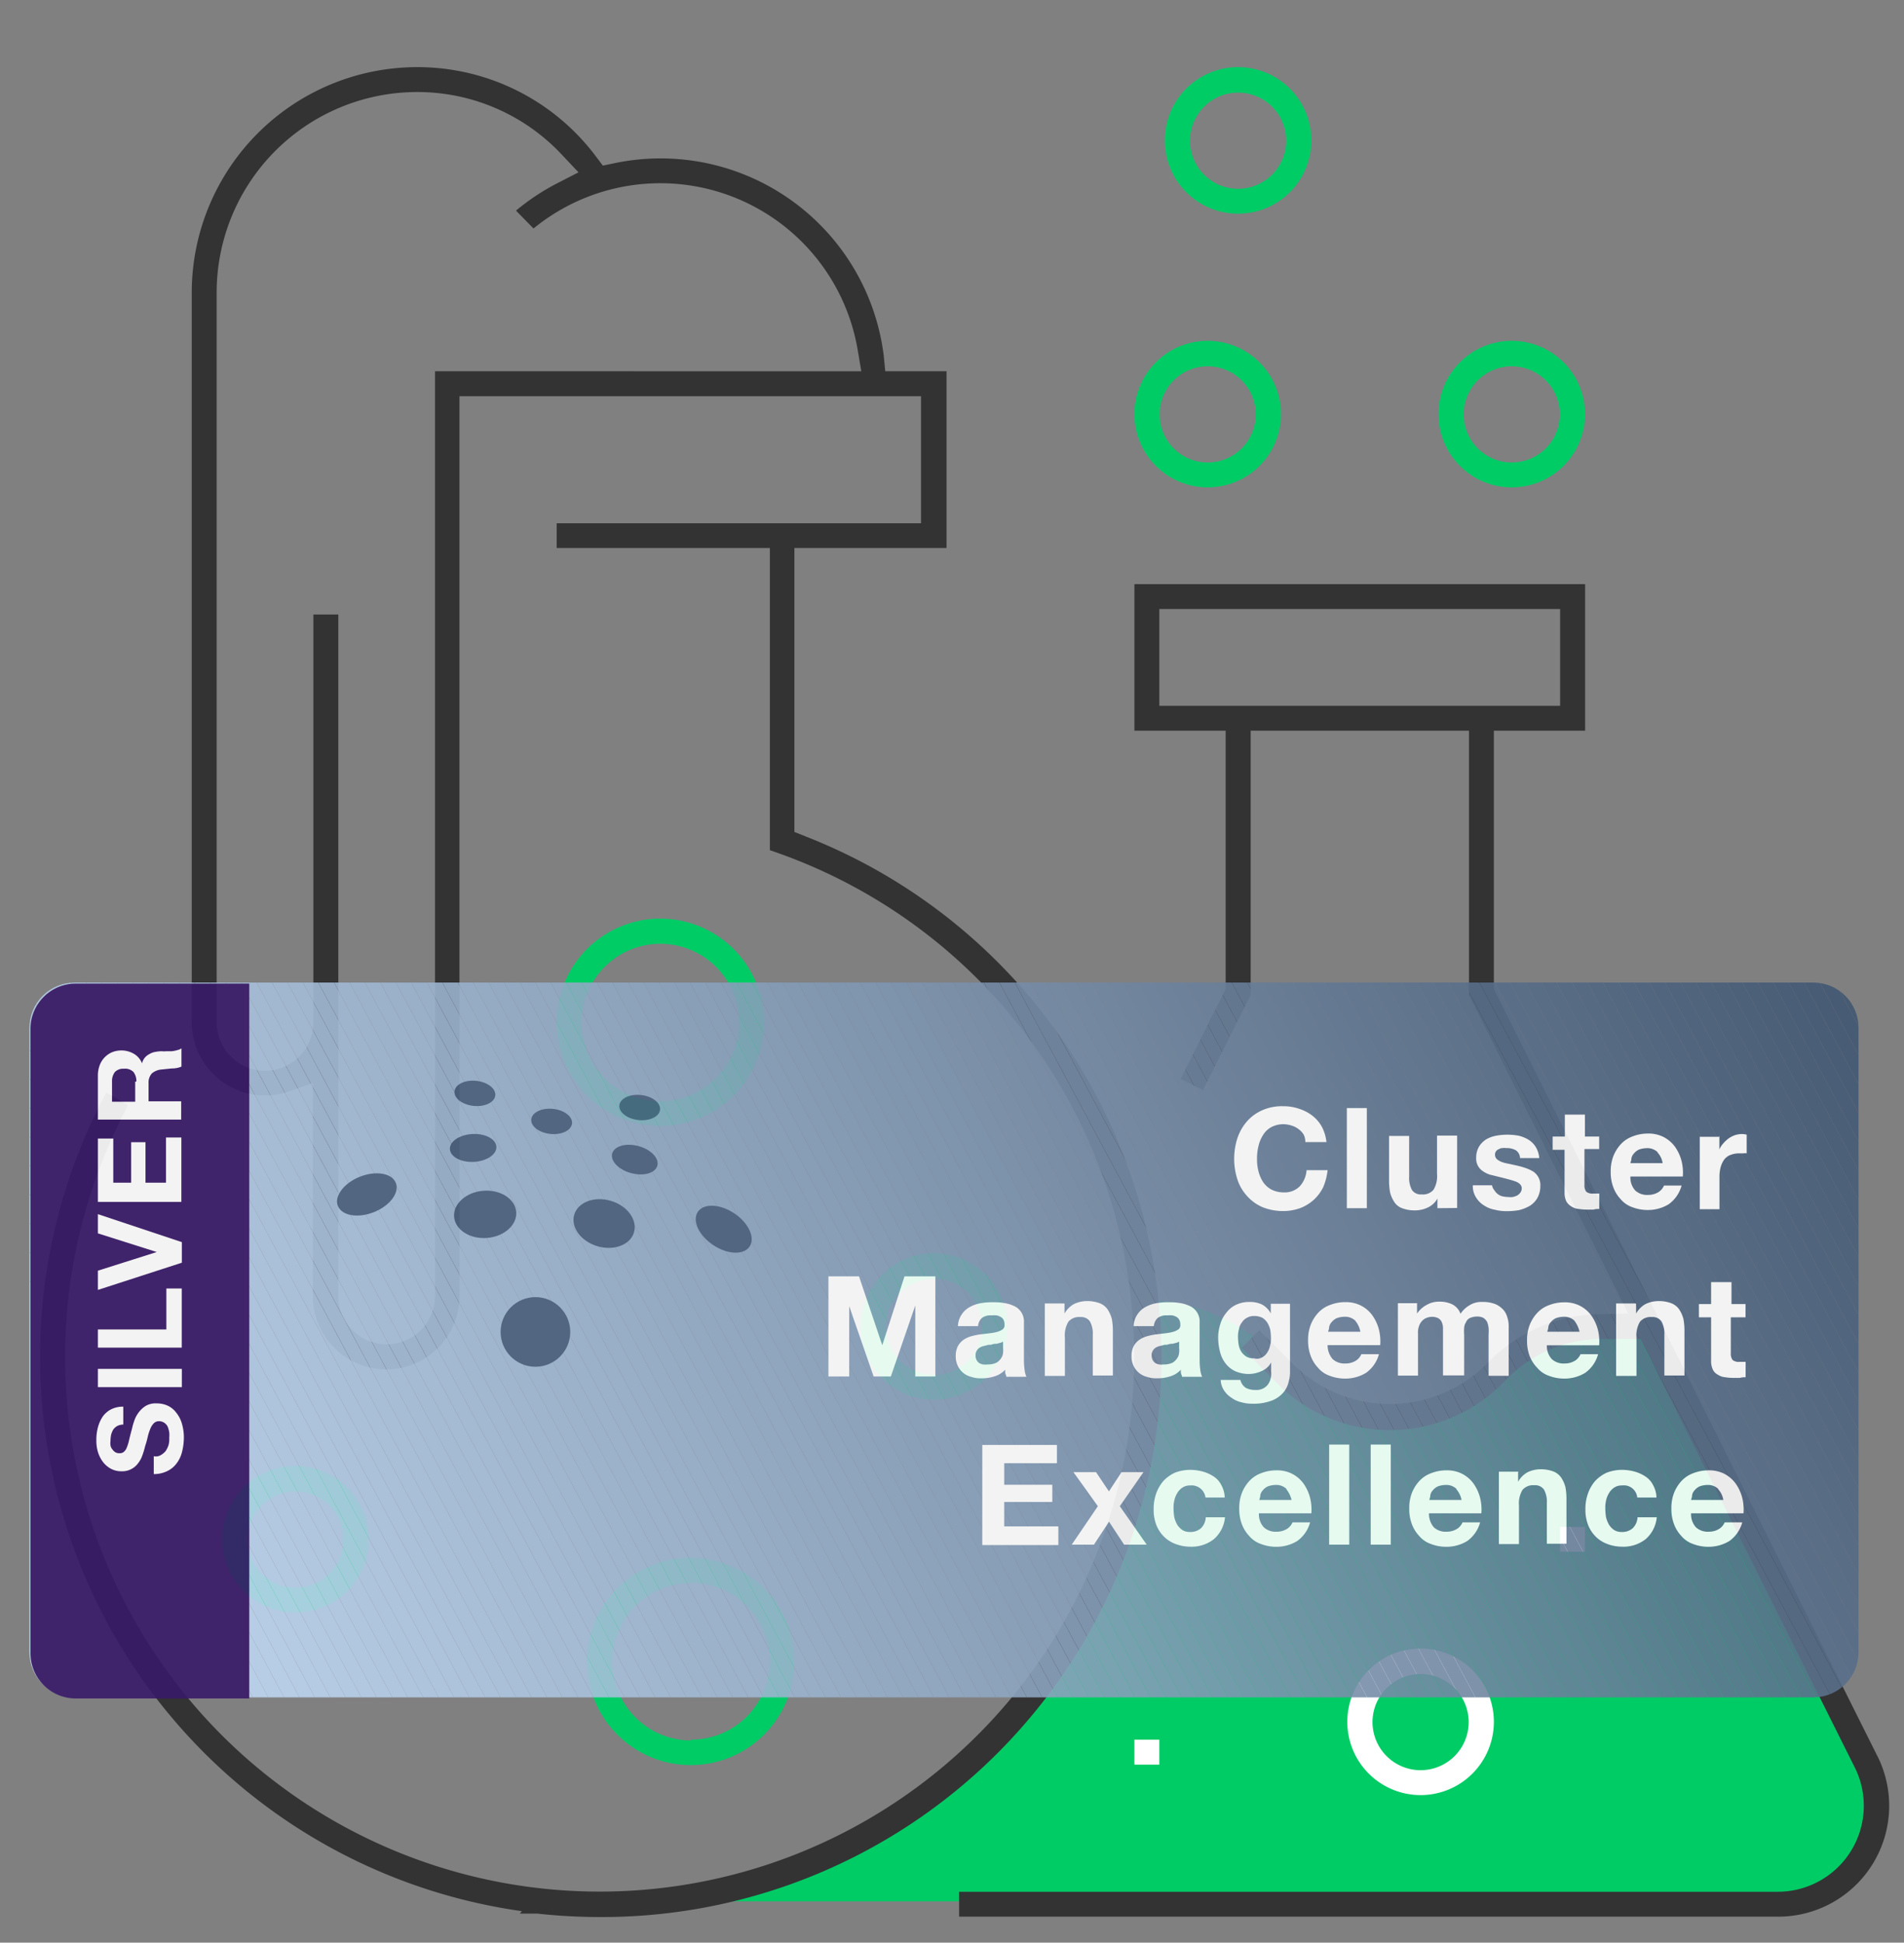 <svg xmlns="http://www.w3.org/2000/svg" xmlns:xlink="http://www.w3.org/1999/xlink" viewBox="0 0 198 202"><rect x="0" y="0" width="198" height="202" fill="#808080" stroke="none"/><defs><style>.cls-1{fill:none;}.cls-2{fill:#0c6;}.cls-3{fill:#333;}.cls-4{fill:#fff;}.cls-5{opacity:0.9;}.cls-6{clip-path:url(#clip-path);}.cls-7{fill:#bed6f1;}.cls-8{fill:#bdd5f0;}.cls-9{fill:#bcd4ef;}.cls-10{fill:#bbd3ee;}.cls-11{fill:#bad2ed;}.cls-12{fill:#b9d1ec;}.cls-13{fill:#b8d0eb;}.cls-14{fill:#b7cfea;}.cls-15{fill:#b6cee9;}.cls-16{fill:#b5cde8;}.cls-17{fill:#b4cce7;}.cls-18{fill:#b3cbe6;}.cls-19{fill:#b2cae5;}.cls-20{fill:#b1c9e4;}.cls-21{fill:#b0c8e3;}.cls-22{fill:#afc7e2;}.cls-23{fill:#aec6e1;}.cls-24{fill:#adc5e0;}.cls-25{fill:#acc4df;}.cls-26{fill:#abc3de;}.cls-27{fill:#aac2dd;}.cls-28{fill:#a9c1dc;}.cls-29{fill:#a8c0db;}.cls-30{fill:#a7bfda;}.cls-31{fill:#a6bed9;}.cls-32{fill:#a5bdd8;}.cls-33{fill:#a4bcd7;}.cls-34{fill:#a3bbd6;}.cls-35{fill:#a2bad5;}.cls-36{fill:#a1b9d4;}.cls-37{fill:#a0b8d3;}.cls-38{fill:#9fb7d2;}.cls-39{fill:#9eb6d1;}.cls-40{fill:#9db5d0;}.cls-41{fill:#9cb4cf;}.cls-42{fill:#9bb3ce;}.cls-43{fill:#9ab2cd;}.cls-44{fill:#99b1cc;}.cls-45{fill:#98b0cb;}.cls-46{fill:#97afca;}.cls-47{fill:#96aec9;}.cls-48{fill:#95adc8;}.cls-49{fill:#94acc7;}.cls-50{fill:#93abc6;}.cls-51{fill:#92aac5;}.cls-52{fill:#91a9c4;}.cls-53{fill:#90a8c3;}.cls-54{fill:#8fa7c2;}.cls-55{fill:#8ea6c1;}.cls-56{fill:#8da5c0;}.cls-57{fill:#8ca4bf;}.cls-58{fill:#8ba3be;}.cls-59{fill:#8aa2bd;}.cls-60{fill:#89a1bc;}.cls-61{fill:#88a0bb;}.cls-62{fill:#879fba;}.cls-63{fill:#869eb9;}.cls-64{fill:#859db8;}.cls-65{fill:#849cb7;}.cls-66{fill:#839bb6;}.cls-67{fill:#829ab5;}.cls-68{fill:#8199b4;}.cls-69{fill:#8098b3;}.cls-70{fill:#7f97b2;}.cls-71{fill:#7e96b1;}.cls-72{fill:#7d95b0;}.cls-73{fill:#7c94af;}.cls-74{fill:#7c92ad;}.cls-75{fill:#7b91ac;}.cls-76{fill:#7a90ab;}.cls-77{fill:#798faa;}.cls-78{fill:#788ea9;}.cls-79{fill:#778da8;}.cls-80{fill:#768ca7;}.cls-81{fill:#758ba6;}.cls-82{fill:#748aa5;}.cls-83{fill:#7389a4;}.cls-84{fill:#7288a3;}.cls-85{fill:#7187a2;}.cls-86{fill:#7086a1;}.cls-87{fill:#6f85a0;}.cls-88{fill:#6e849f;}.cls-89{fill:#6d839e;}.cls-90{fill:#6c829d;}.cls-91{fill:#6b819c;}.cls-92{fill:#6a809b;}.cls-93{fill:#697f9a;}.cls-94{fill:#687e99;}.cls-95{fill:#677d98;}.cls-96{fill:#667c97;}.cls-97{fill:#657b96;}.cls-98{fill:#647a95;}.cls-99{fill:#637994;}.cls-100{fill:#627893;}.cls-101{fill:#617792;}.cls-102{fill:#607691;}.cls-103{fill:#5f7590;}.cls-104{fill:#5e748f;}.cls-105{fill:#5d738e;}.cls-106{fill:#5c728d;}.cls-107{fill:#5b718c;}.cls-108{fill:#5a708b;}.cls-109{fill:#596f8a;}.cls-110{fill:#586e89;}.cls-111{fill:#576d88;}.cls-112{fill:#566c87;}.cls-113{fill:#556b86;}.cls-114{fill:#546a85;}.cls-115{fill:#536984;}.cls-116{fill:#526883;}.cls-117{fill:#516782;}.cls-118{fill:#506681;}.cls-119{fill:#4f6580;}.cls-120{fill:#4e647f;}.cls-121{fill:#4d637e;}.cls-122{fill:#4c627d;}.cls-123{fill:#4b617c;}.cls-124{fill:#4a607b;}.cls-125{fill:#495f7a;}.cls-126{fill:#485e79;}.cls-127{fill:#475d78;}.cls-128{fill:#465c77;}.cls-129{fill:#455b76;}.cls-130{fill:#445a75;}.cls-131{fill:#435974;}.cls-132{fill:#425873;}.cls-133{fill:#415772;}.cls-134{fill:#405671;}.cls-135{fill:#3f5570;}.cls-136{fill:#391968;}.cls-137{fill:#4d6281;}</style><clipPath id="clip-path" transform="translate(3.06 6.98)"><path id="_Обтравочный_контур_" data-name="&lt;Обтравочный контур&gt;" class="cls-1" d="M185.51,169.52H4.7a4.7,4.7,0,0,1-4.7-4.7V99.89a4.7,4.7,0,0,1,4.7-4.7H185.51a4.7,4.7,0,0,1,4.7,4.7v64.93A4.7,4.7,0,0,1,185.51,169.52Z"/></clipPath></defs><title>farm</title><g id="Слой_2" data-name="Слой 2"><g id="Слой_1-2" data-name="Слой 1"><rect class="cls-1" width="198" height="202"/><g id="_Группа_" data-name="&lt;Группа&gt;"><path id="_Контур_" data-name="&lt;Контур&gt;" class="cls-2" d="M191.45,176.07l-22.4-44.8h-4.69a15.11,15.11,0,0,0-10.68,4.42l-.54.54a15.11,15.11,0,0,1-21.37,0l-2.49-2.49A19.1,19.1,0,0,0,117,128.21a57,57,0,0,1,.38,6.2A56.32,56.32,0,0,1,61.1,190.73H181.95a10.51,10.51,0,0,0,9.48-5.53A10.16,10.16,0,0,0,191.45,176.07Z" transform="translate(3.06 6.98)"/><g id="_Группа_2" data-name="&lt;Группа&gt;"><path id="_Составной_контур_" data-name="&lt;Составной контур&gt;" class="cls-2" d="M94.07,123.33a7.62,7.62,0,1,0,7.62,7.62A7.63,7.63,0,0,0,94.07,123.33Zm0,12.65a5,5,0,1,1,5-5A5,5,0,0,1,94.07,136Z" transform="translate(3.06 6.98)"/><path id="_Составной_контур_2" data-name="&lt;Составной контур&gt;" class="cls-2" d="M65.61,88.54A10.78,10.78,0,1,0,76.39,99.33,10.8,10.8,0,0,0,65.61,88.54Zm0,19a8.19,8.19,0,1,1,8.19-8.19A8.2,8.2,0,0,1,65.61,107.52Z" transform="translate(3.06 6.98)"/><path id="_Составной_контур_3" data-name="&lt;Составной контур&gt;" class="cls-2" d="M68.77,155a10.78,10.78,0,1,0,10.78,10.78A10.8,10.8,0,0,0,68.77,155Zm0,19A8.19,8.19,0,1,1,77,165.73,8.2,8.2,0,0,1,68.77,173.92Z" transform="translate(3.06 6.98)"/><path id="_Составной_контур_4" data-name="&lt;Составной контур&gt;" class="cls-2" d="M27.66,145.46a7.62,7.62,0,1,0,7.62,7.62A7.63,7.63,0,0,0,27.66,145.46Zm0,12.65a5,5,0,1,1,5-5A5,5,0,0,1,27.66,158.11Z" transform="translate(3.06 6.98)"/><path id="_Составной_контур_5" data-name="&lt;Составной контур&gt;" class="cls-3" d="M80.73,80l-1.18-.47V50H95.37V31.62H89L88.84,30A23.38,23.38,0,0,0,60.79,10l-1.16.24-.71-.94A23.18,23.18,0,0,0,40.31,0,23.46,23.46,0,0,0,16.88,23.43V99.33A7.63,7.63,0,0,0,27,106.51l2.48-.87v22.15a7.62,7.62,0,0,0,15.24,0V34.22h48V47.43H54.83V50H77V81.42l.87.31a55.59,55.59,0,1,1-67.61,26.21L8,106.63a58.21,58.21,0,0,0,42.41,85l.8.12L51,192h1.8a59.89,59.89,0,0,0,6.46.36A58.18,58.18,0,0,0,80.73,80ZM42.18,31.62v96.16a5,5,0,0,1-10.06,0V56.92H29.53V99.33a5,5,0,1,1-10.06,0V23.43A20.86,20.86,0,0,1,40.31,2.59,20.55,20.55,0,0,1,55.4,9.14l1.7,1.8-2.2,1.13a23.5,23.5,0,0,0-4.3,2.85l1.82,1.86A20.82,20.82,0,0,1,86.14,29.45l.37,2.18Z" transform="translate(3.06 6.98)"/><path id="_Составной_контур_6" data-name="&lt;Составной контур&gt;" class="cls-3" d="M192.18,175.64,152.29,95.86V69h9.49V53.76H114.91V69h9.49V95.86l-4.68,9.35,2.32,1.16L127,96.47V69h22.7V96.47l16.57,33.14-3,.06a16.46,16.46,0,0,0-11.38,4.83l-.54.54a14.26,14.26,0,0,1-19.76,0l-3.7-3.7-1.83,1.83,3.7,3.7a16.56,16.56,0,0,0,23.42,0l.54-.54a13.88,13.88,0,0,1,9.88-4.09h3.94l22.28,44.56a8.94,8.94,0,0,1-8,12.93H96.68v2.59h85.18a11.53,11.53,0,0,0,10.32-16.69ZM117.5,66.41V56.35h41.68V66.41Z" transform="translate(3.06 6.98)"/><path id="_Составной_контур_7" data-name="&lt;Составной контур&gt;" class="cls-4" d="M144.67,164.44a7.62,7.62,0,1,0,7.62,7.62A7.63,7.63,0,0,0,144.67,164.44Zm0,12.65a5,5,0,1,1,5-5A5,5,0,0,1,144.67,177.09Z" transform="translate(3.06 6.98)"/><rect id="_Контур_2" data-name="&lt;Контур&gt;" class="cls-4" x="162.24" y="158.77" width="2.59" height="2.59"/><rect id="_Контур_3" data-name="&lt;Контур&gt;" class="cls-4" x="117.97" y="180.9" width="2.59" height="2.59"/><path id="_Составной_контур_8" data-name="&lt;Составной контур&gt;" class="cls-2" d="M154.15,28.46a7.62,7.62,0,1,0,7.62,7.62A7.63,7.63,0,0,0,154.15,28.46Zm0,12.65a5,5,0,1,1,5-5A5,5,0,0,1,154.15,41.11Z" transform="translate(3.06 6.98)"/><path id="_Составной_контур_9" data-name="&lt;Составной контур&gt;" class="cls-2" d="M125.69,0a7.62,7.62,0,1,0,7.62,7.62A7.63,7.63,0,0,0,125.69,0Zm0,12.65a5,5,0,1,1,5-5A5,5,0,0,1,125.69,12.65Z" transform="translate(3.06 6.98)"/><path id="_Составной_контур_10" data-name="&lt;Составной контур&gt;" class="cls-2" d="M122.53,28.46a7.62,7.62,0,1,0,7.62,7.62A7.63,7.63,0,0,0,122.53,28.46Zm0,12.65a5,5,0,1,1,5-5A5,5,0,0,1,122.53,41.11Z" transform="translate(3.06 6.98)"/></g><g id="_Группа_3" data-name="&lt;Группа&gt;" class="cls-5"><g id="_Группа_4" data-name="&lt;Группа&gt;"><g id="_Группа_5" data-name="&lt;Группа&gt;"><g id="_Группа_обтравки_" data-name="&lt;Группа обтравки&gt;"><g class="cls-6"><polygon id="_Контур_4" data-name="&lt;Контур&gt;" class="cls-7" points="3.06 133.13 26.29 176.5 3.06 176.5 3.06 133.13"/></g></g><g id="_Группа_обтравки_2" data-name="&lt;Группа обтравки&gt;"><g class="cls-6"><polygon id="_Контур_5" data-name="&lt;Контур&gt;" class="cls-7" points="3.06 130.14 27.9 176.5 26.29 176.5 3.06 133.13 3.06 130.14"/></g></g><g id="_Группа_обтравки_3" data-name="&lt;Группа обтравки&gt;"><g class="cls-6"><polygon id="_Контур_6" data-name="&lt;Контур&gt;" class="cls-8" points="3.06 127.12 29.54 176.5 27.9 176.5 3.06 130.14 3.06 127.12"/></g></g><g id="_Группа_обтравки_4" data-name="&lt;Группа обтравки&gt;"><g class="cls-6"><polygon id="_Контур_7" data-name="&lt;Контур&gt;" class="cls-9" points="3.06 124.14 31.14 176.5 29.54 176.5 3.06 127.12 3.06 124.14"/></g></g><g id="_Группа_обтравки_5" data-name="&lt;Группа обтравки&gt;"><g class="cls-6"><polygon id="_Контур_8" data-name="&lt;Контур&gt;" class="cls-10" points="3.06 121.12 32.74 176.5 31.14 176.5 3.06 124.14 3.06 121.12"/></g></g><g id="_Группа_обтравки_6" data-name="&lt;Группа обтравки&gt;"><g class="cls-6"><polygon id="_Контур_9" data-name="&lt;Контур&gt;" class="cls-11" points="3.06 118.13 34.35 176.5 32.74 176.5 3.06 121.12 3.06 118.13"/></g></g><g id="_Группа_обтравки_7" data-name="&lt;Группа обтравки&gt;"><g class="cls-6"><polygon id="_Контур_10" data-name="&lt;Контур&gt;" class="cls-12" points="3.06 115.11 35.95 176.5 34.35 176.5 3.06 118.13 3.06 115.11"/></g></g><g id="_Группа_обтравки_8" data-name="&lt;Группа обтравки&gt;"><g class="cls-6"><polygon id="_Контур_11" data-name="&lt;Контур&gt;" class="cls-13" points="3.06 112.13 37.56 176.5 35.95 176.5 3.06 115.11 3.06 112.13"/></g></g><g id="_Группа_обтравки_9" data-name="&lt;Группа обтравки&gt;"><g class="cls-6"><polygon id="_Контур_12" data-name="&lt;Контур&gt;" class="cls-14" points="3.06 109.14 39.16 176.5 37.56 176.5 3.06 112.13 3.06 109.14"/></g></g><g id="_Группа_обтравки_10" data-name="&lt;Группа обтравки&gt;"><g class="cls-6"><polygon id="_Контур_13" data-name="&lt;Контур&gt;" class="cls-15" points="3.06 106.12 40.8 176.5 39.16 176.5 3.06 109.14 3.06 106.12"/></g></g><g id="_Группа_обтравки_11" data-name="&lt;Группа обтравки&gt;"><g class="cls-6"><polygon id="_Контур_14" data-name="&lt;Контур&gt;" class="cls-16" points="3.06 103.14 42.4 176.5 40.8 176.5 3.06 106.12 3.06 103.14"/></g></g><g id="_Группа_обтравки_12" data-name="&lt;Группа обтравки&gt;"><g class="cls-6"><polygon id="_Контур_15" data-name="&lt;Контур&gt;" class="cls-17" points="3.06 102.73 4.14 102.17 44.01 176.5 42.4 176.5 3.06 103.14 3.06 102.73"/></g></g><g id="_Группа_обтравки_13" data-name="&lt;Группа обтравки&gt;"><g class="cls-6"><polygon id="_Контур_16" data-name="&lt;Контур&gt;" class="cls-18" points="4.14 102.17 4.14 102.13 5.74 102.13 45.61 176.5 44.01 176.5 4.14 102.17"/></g></g><g id="_Группа_обтравки_14" data-name="&lt;Группа обтравки&gt;"><g class="cls-6"><polygon id="_Контур_17" data-name="&lt;Контур&gt;" class="cls-19" points="7.35 102.13 47.22 176.5 45.61 176.5 5.74 102.13 7.35 102.13"/></g></g><g id="_Группа_обтравки_15" data-name="&lt;Группа обтравки&gt;"><g class="cls-6"><polygon id="_Контур_18" data-name="&lt;Контур&gt;" class="cls-20" points="8.95 102.13 48.82 176.5 47.22 176.5 7.35 102.13 8.95 102.13"/></g></g><g id="_Группа_обтравки_16" data-name="&lt;Группа обтравки&gt;"><g class="cls-6"><polygon id="_Контур_19" data-name="&lt;Контур&gt;" class="cls-21" points="10.55 102.13 50.46 176.5 48.82 176.5 8.95 102.13 10.55 102.13"/></g></g><g id="_Группа_обтравки_17" data-name="&lt;Группа обтравки&gt;"><g class="cls-6"><polygon id="_Контур_20" data-name="&lt;Контур&gt;" class="cls-22" points="12.16 102.13 52.06 176.5 50.46 176.5 10.55 102.13 12.16 102.13"/></g></g><g id="_Группа_обтравки_18" data-name="&lt;Группа обтравки&gt;"><g class="cls-6"><polygon id="_Контур_21" data-name="&lt;Контур&gt;" class="cls-23" points="13.8 102.13 53.67 176.5 52.06 176.5 12.16 102.13 13.8 102.13"/></g></g><g id="_Группа_обтравки_19" data-name="&lt;Группа обтравки&gt;"><g class="cls-6"><polygon id="_Контур_22" data-name="&lt;Контур&gt;" class="cls-24" points="15.4 102.13 55.27 176.5 53.67 176.5 13.8 102.13 15.4 102.13"/></g></g><g id="_Группа_обтравки_20" data-name="&lt;Группа обтравки&gt;"><g class="cls-6"><polygon id="_Контур_23" data-name="&lt;Контур&gt;" class="cls-25" points="17.01 102.13 56.88 176.5 55.27 176.5 15.4 102.13 17.01 102.13"/></g></g><g id="_Группа_обтравки_21" data-name="&lt;Группа обтравки&gt;"><g class="cls-6"><polygon id="_Контур_24" data-name="&lt;Контур&gt;" class="cls-26" points="18.61 102.13 58.48 176.5 56.88 176.5 17.01 102.13 18.61 102.13"/></g></g><g id="_Группа_обтравки_22" data-name="&lt;Группа обтравки&gt;"><g class="cls-6"><polygon id="_Контур_25" data-name="&lt;Контур&gt;" class="cls-27" points="20.21 102.13 60.12 176.5 58.48 176.5 18.61 102.13 20.21 102.13"/></g></g><g id="_Группа_обтравки_23" data-name="&lt;Группа обтравки&gt;"><g class="cls-6"><polygon id="_Контур_26" data-name="&lt;Контур&gt;" class="cls-28" points="21.82 102.13 61.72 176.5 60.12 176.5 20.21 102.13 21.82 102.13"/></g></g><g id="_Группа_обтравки_24" data-name="&lt;Группа обтравки&gt;"><g class="cls-6"><polygon id="_Контур_27" data-name="&lt;Контур&gt;" class="cls-29" points="23.46 102.13 63.33 176.5 61.72 176.5 21.82 102.13 23.46 102.13"/></g></g><g id="_Группа_обтравки_25" data-name="&lt;Группа обтравки&gt;"><g class="cls-6"><polygon id="_Контур_28" data-name="&lt;Контур&gt;" class="cls-30" points="25.06 102.13 64.93 176.5 63.33 176.5 23.46 102.13 25.06 102.13"/></g></g><g id="_Группа_обтравки_26" data-name="&lt;Группа обтравки&gt;"><g class="cls-6"><polygon id="_Контур_29" data-name="&lt;Контур&gt;" class="cls-31" points="26.67 102.13 66.53 176.5 64.93 176.5 25.06 102.13 26.67 102.13"/></g></g><g id="_Группа_обтравки_27" data-name="&lt;Группа обтравки&gt;"><g class="cls-6"><polygon id="_Контур_30" data-name="&lt;Контур&gt;" class="cls-32" points="28.27 102.13 68.14 176.5 66.53 176.5 26.67 102.13 28.27 102.13"/></g></g><g id="_Группа_обтравки_28" data-name="&lt;Группа обтравки&gt;"><g class="cls-6"><polygon id="_Контур_31" data-name="&lt;Контур&gt;" class="cls-33" points="29.87 102.13 69.74 176.5 68.14 176.5 28.27 102.13 29.87 102.13"/></g></g><g id="_Группа_обтравки_29" data-name="&lt;Группа обтравки&gt;"><g class="cls-6"><polygon id="_Контур_32" data-name="&lt;Контур&gt;" class="cls-34" points="31.48 102.13 71.38 176.5 69.74 176.5 29.87 102.13 31.48 102.13"/></g></g><g id="_Группа_обтравки_30" data-name="&lt;Группа обтравки&gt;"><g class="cls-6"><polygon id="_Контур_33" data-name="&lt;Контур&gt;" class="cls-35" points="33.08 102.13 72.99 176.5 71.38 176.5 31.48 102.13 33.08 102.13"/></g></g><g id="_Группа_обтравки_31" data-name="&lt;Группа обтравки&gt;"><g class="cls-6"><polygon id="_Контур_34" data-name="&lt;Контур&gt;" class="cls-36" points="34.72 102.13 74.59 176.5 72.99 176.5 33.08 102.13 34.72 102.13"/></g></g><g id="_Группа_обтравки_32" data-name="&lt;Группа обтравки&gt;"><g class="cls-6"><polygon id="_Контур_35" data-name="&lt;Контур&gt;" class="cls-37" points="36.33 102.13 76.19 176.5 74.59 176.5 34.72 102.13 36.33 102.13"/></g></g><g id="_Группа_обтравки_33" data-name="&lt;Группа обтравки&gt;"><g class="cls-6"><polygon id="_Контур_36" data-name="&lt;Контур&gt;" class="cls-38" points="37.93 102.13 77.8 176.5 76.19 176.5 36.33 102.13 37.93 102.13"/></g></g><g id="_Группа_обтравки_34" data-name="&lt;Группа обтравки&gt;"><g class="cls-6"><polygon id="_Контур_37" data-name="&lt;Контур&gt;" class="cls-39" points="39.53 102.13 79.4 176.5 77.8 176.5 37.93 102.13 39.53 102.13"/></g></g><g id="_Группа_обтравки_35" data-name="&lt;Группа обтравки&gt;"><g class="cls-6"><polygon id="_Контур_38" data-name="&lt;Контур&gt;" class="cls-40" points="41.14 102.13 81.04 176.5 79.4 176.5 39.53 102.13 41.14 102.13"/></g></g><g id="_Группа_обтравки_36" data-name="&lt;Группа обтравки&gt;"><g class="cls-6"><polygon id="_Контур_39" data-name="&lt;Контур&gt;" class="cls-41" points="42.74 102.13 82.65 176.5 81.04 176.5 41.14 102.13 42.74 102.13"/></g></g><g id="_Группа_обтравки_37" data-name="&lt;Группа обтравки&gt;"><g class="cls-6"><polygon id="_Контур_40" data-name="&lt;Контур&gt;" class="cls-42" points="44.38 102.13 84.25 176.5 82.65 176.5 42.74 102.13 44.38 102.13"/></g></g><g id="_Группа_обтравки_38" data-name="&lt;Группа обтравки&gt;"><g class="cls-6"><polygon id="_Контур_41" data-name="&lt;Контур&gt;" class="cls-43" points="45.98 102.13 85.85 176.5 84.25 176.5 44.38 102.13 45.98 102.13"/></g></g><g id="_Группа_обтравки_39" data-name="&lt;Группа обтравки&gt;"><g class="cls-6"><polygon id="_Контур_42" data-name="&lt;Контур&gt;" class="cls-44" points="47.59 102.13 87.46 176.5 85.85 176.5 45.98 102.13 47.59 102.13"/></g></g><g id="_Группа_обтравки_40" data-name="&lt;Группа обтравки&gt;"><g class="cls-6"><polygon id="_Контур_43" data-name="&lt;Контур&gt;" class="cls-45" points="49.19 102.13 89.06 176.5 87.46 176.5 47.59 102.13 49.19 102.13"/></g></g><g id="_Группа_обтравки_41" data-name="&lt;Группа обтравки&gt;"><g class="cls-6"><polygon id="_Контур_44" data-name="&lt;Контур&gt;" class="cls-46" points="50.8 102.13 90.67 176.5 89.06 176.5 49.19 102.13 50.8 102.13"/></g></g><g id="_Группа_обтравки_42" data-name="&lt;Группа обтравки&gt;"><g class="cls-6"><polygon id="_Контур_45" data-name="&lt;Контур&gt;" class="cls-47" points="52.4 102.13 92.31 176.5 90.67 176.5 50.8 102.13 52.4 102.13"/></g></g><g id="_Группа_обтравки_43" data-name="&lt;Группа обтравки&gt;"><g class="cls-6"><polygon id="_Контур_46" data-name="&lt;Контур&gt;" class="cls-48" points="54.04 102.13 93.91 176.5 92.31 176.5 52.4 102.13 54.04 102.13"/></g></g><g id="_Группа_обтравки_44" data-name="&lt;Группа обтравки&gt;"><g class="cls-6"><polygon id="_Контур_47" data-name="&lt;Контур&gt;" class="cls-49" points="55.64 102.13 95.51 176.5 93.91 176.5 54.04 102.13 55.64 102.13"/></g></g><g id="_Группа_обтравки_45" data-name="&lt;Группа обтравки&gt;"><g class="cls-6"><polygon id="_Контур_48" data-name="&lt;Контур&gt;" class="cls-50" points="57.25 102.13 97.12 176.5 95.51 176.5 55.64 102.13 57.25 102.13"/></g></g><g id="_Группа_обтравки_46" data-name="&lt;Группа обтравки&gt;"><g class="cls-6"><polygon id="_Контур_49" data-name="&lt;Контур&gt;" class="cls-51" points="58.85 102.13 98.72 176.5 97.12 176.5 57.25 102.13 58.85 102.13"/></g></g><g id="_Группа_обтравки_47" data-name="&lt;Группа обтравки&gt;"><g class="cls-6"><polygon id="_Контур_50" data-name="&lt;Контур&gt;" class="cls-52" points="60.46 102.13 100.33 176.5 98.72 176.5 58.85 102.13 60.46 102.13"/></g></g><g id="_Группа_обтравки_48" data-name="&lt;Группа обтравки&gt;"><g class="cls-6"><polygon id="_Контур_51" data-name="&lt;Контур&gt;" class="cls-53" points="62.06 102.13 101.97 176.5 100.33 176.5 60.46 102.13 62.06 102.13"/></g></g><g id="_Группа_обтравки_49" data-name="&lt;Группа обтравки&gt;"><g class="cls-6"><polygon id="_Контур_52" data-name="&lt;Контур&gt;" class="cls-54" points="63.66 102.13 103.57 176.5 101.97 176.5 62.06 102.13 63.66 102.13"/></g></g><g id="_Группа_обтравки_50" data-name="&lt;Группа обтравки&gt;"><g class="cls-6"><polygon id="_Контур_53" data-name="&lt;Контур&gt;" class="cls-55" points="65.3 102.13 105.17 176.5 103.57 176.5 63.66 102.13 65.3 102.13"/></g></g><g id="_Группа_обтравки_51" data-name="&lt;Группа обтравки&gt;"><g class="cls-6"><polygon id="_Контур_54" data-name="&lt;Контур&gt;" class="cls-56" points="66.91 102.13 106.78 176.5 105.17 176.5 65.3 102.13 66.91 102.13"/></g></g><g id="_Группа_обтравки_52" data-name="&lt;Группа обтравки&gt;"><g class="cls-6"><polygon id="_Контур_55" data-name="&lt;Контур&gt;" class="cls-57" points="68.51 102.13 108.38 176.5 106.78 176.5 66.91 102.13 68.51 102.13"/></g></g><g id="_Группа_обтравки_53" data-name="&lt;Группа обтравки&gt;"><g class="cls-6"><polygon id="_Контур_56" data-name="&lt;Контур&gt;" class="cls-58" points="70.11 102.13 109.98 176.5 108.38 176.5 68.51 102.13 70.11 102.13"/></g></g><g id="_Группа_обтравки_54" data-name="&lt;Группа обтравки&gt;"><g class="cls-6"><polygon id="_Контур_57" data-name="&lt;Контур&gt;" class="cls-59" points="71.72 102.13 111.59 176.5 109.98 176.5 70.11 102.13 71.72 102.13"/></g></g><g id="_Группа_обтравки_55" data-name="&lt;Группа обтравки&gt;"><g class="cls-6"><polygon id="_Контур_58" data-name="&lt;Контур&gt;" class="cls-60" points="73.32 102.13 113.23 176.5 111.59 176.5 71.72 102.13 73.32 102.13"/></g></g><g id="_Группа_обтравки_56" data-name="&lt;Группа обтравки&gt;"><g class="cls-6"><polygon id="_Контур_59" data-name="&lt;Контур&gt;" class="cls-61" points="74.96 102.13 114.83 176.5 113.23 176.5 73.32 102.13 74.96 102.13"/></g></g><g id="_Группа_обтравки_57" data-name="&lt;Группа обтравки&gt;"><g class="cls-6"><polygon id="_Контур_60" data-name="&lt;Контур&gt;" class="cls-62" points="76.57 102.13 116.44 176.5 114.83 176.5 74.96 102.13 76.57 102.13"/></g></g><g id="_Группа_обтравки_58" data-name="&lt;Группа обтравки&gt;"><g class="cls-6"><polygon id="_Контур_61" data-name="&lt;Контур&gt;" class="cls-63" points="78.17 102.13 118.04 176.5 116.44 176.5 76.57 102.13 78.17 102.13"/></g></g><g id="_Группа_обтравки_59" data-name="&lt;Группа обтравки&gt;"><g class="cls-6"><polygon id="_Контур_62" data-name="&lt;Контур&gt;" class="cls-64" points="79.78 102.13 119.64 176.5 118.04 176.5 78.17 102.13 79.78 102.13"/></g></g><g id="_Группа_обтравки_60" data-name="&lt;Группа обтравки&gt;"><g class="cls-6"><polygon id="_Контур_63" data-name="&lt;Контур&gt;" class="cls-65" points="81.38 102.13 121.25 176.5 119.64 176.5 79.78 102.13 81.38 102.13"/></g></g><g id="_Группа_обтравки_61" data-name="&lt;Группа обтравки&gt;"><g class="cls-6"><polygon id="_Контур_64" data-name="&lt;Контур&gt;" class="cls-66" points="82.98 102.13 122.89 176.5 121.25 176.5 81.38 102.13 82.98 102.13"/></g></g><g id="_Группа_обтравки_62" data-name="&lt;Группа обтравки&gt;"><g class="cls-6"><polygon id="_Контур_65" data-name="&lt;Контур&gt;" class="cls-67" points="84.59 102.13 124.49 176.5 122.89 176.5 82.98 102.13 84.59 102.13"/></g></g><g id="_Группа_обтравки_63" data-name="&lt;Группа обтравки&gt;"><g class="cls-6"><polygon id="_Контур_66" data-name="&lt;Контур&gt;" class="cls-68" points="86.23 102.13 126.1 176.5 124.49 176.5 84.59 102.13 86.23 102.13"/></g></g><g id="_Группа_обтравки_64" data-name="&lt;Группа обтравки&gt;"><g class="cls-6"><polygon id="_Контур_67" data-name="&lt;Контур&gt;" class="cls-69" points="87.83 102.13 127.7 176.5 126.1 176.5 86.23 102.13 87.83 102.13"/></g></g><g id="_Группа_обтравки_65" data-name="&lt;Группа обтравки&gt;"><g class="cls-6"><polygon id="_Контур_68" data-name="&lt;Контур&gt;" class="cls-70" points="89.43 102.13 129.3 176.5 127.7 176.5 87.83 102.13 89.43 102.13"/></g></g><g id="_Группа_обтравки_66" data-name="&lt;Группа обтравки&gt;"><g class="cls-6"><polygon id="_Контур_69" data-name="&lt;Контур&gt;" class="cls-71" points="91.04 102.13 130.91 176.5 129.3 176.5 89.43 102.13 91.04 102.13"/></g></g><g id="_Группа_обтравки_67" data-name="&lt;Группа обтравки&gt;"><g class="cls-6"><polygon id="_Контур_70" data-name="&lt;Контур&gt;" class="cls-72" points="92.64 102.13 132.51 176.5 130.91 176.5 91.04 102.13 92.64 102.13"/></g></g><g id="_Группа_обтравки_68" data-name="&lt;Группа обтравки&gt;"><g class="cls-6"><polygon id="_Контур_71" data-name="&lt;Контур&gt;" class="cls-73" points="94.25 102.13 134.15 176.5 132.51 176.5 92.64 102.13 94.25 102.13"/></g></g><g id="_Группа_обтравки_69" data-name="&lt;Группа обтравки&gt;"><g class="cls-6"><polygon id="_Контур_72" data-name="&lt;Контур&gt;" class="cls-74" points="95.89 102.13 135.76 176.5 134.15 176.5 94.25 102.13 95.89 102.13"/></g></g><g id="_Группа_обтравки_70" data-name="&lt;Группа обтравки&gt;"><g class="cls-6"><polygon id="_Контур_73" data-name="&lt;Контур&gt;" class="cls-75" points="97.49 102.13 137.36 176.5 135.76 176.5 95.89 102.13 97.49 102.13"/></g></g><g id="_Группа_обтравки_71" data-name="&lt;Группа обтравки&gt;"><g class="cls-6"><polygon id="_Контур_74" data-name="&lt;Контур&gt;" class="cls-76" points="99.09 102.13 138.96 176.5 137.36 176.5 97.49 102.13 99.09 102.13"/></g></g><g id="_Группа_обтравки_72" data-name="&lt;Группа обтравки&gt;"><g class="cls-6"><polygon id="_Контур_75" data-name="&lt;Контур&gt;" class="cls-77" points="100.7 102.13 140.57 176.5 138.96 176.5 99.09 102.13 100.7 102.13"/></g></g><g id="_Группа_обтравки_73" data-name="&lt;Группа обтравки&gt;"><g class="cls-6"><polygon id="_Контур_76" data-name="&lt;Контур&gt;" class="cls-78" points="102.3 102.13 142.17 176.5 140.57 176.5 100.7 102.13 102.3 102.13"/></g></g><g id="_Группа_обтравки_74" data-name="&lt;Группа обтравки&gt;"><g class="cls-6"><polygon id="_Контур_77" data-name="&lt;Контур&gt;" class="cls-79" points="103.91 102.13 143.81 176.5 142.17 176.5 102.3 102.13 103.91 102.13"/></g></g><g id="_Группа_обтравки_75" data-name="&lt;Группа обтравки&gt;"><g class="cls-6"><polygon id="_Контур_78" data-name="&lt;Контур&gt;" class="cls-80" points="105.51 102.13 145.41 176.5 143.81 176.5 103.91 102.13 105.51 102.13"/></g></g><g id="_Группа_обтравки_76" data-name="&lt;Группа обтравки&gt;"><g class="cls-6"><polygon id="_Контур_79" data-name="&lt;Контур&gt;" class="cls-81" points="107.15 102.13 147.02 176.5 145.41 176.5 105.51 102.13 107.15 102.13"/></g></g><g id="_Группа_обтравки_77" data-name="&lt;Группа обтравки&gt;"><g class="cls-6"><polygon id="_Контур_80" data-name="&lt;Контур&gt;" class="cls-82" points="108.75 102.13 148.62 176.5 147.02 176.5 107.15 102.13 108.75 102.13"/></g></g><g id="_Группа_обтравки_78" data-name="&lt;Группа обтравки&gt;"><g class="cls-6"><polygon id="_Контур_81" data-name="&lt;Контур&gt;" class="cls-83" points="110.36 102.13 150.23 176.5 148.62 176.5 108.75 102.13 110.36 102.13"/></g></g><g id="_Группа_обтравки_79" data-name="&lt;Группа обтравки&gt;"><g class="cls-6"><polygon id="_Контур_82" data-name="&lt;Контур&gt;" class="cls-84" points="111.96 102.13 151.83 176.5 150.23 176.5 110.36 102.13 111.96 102.13"/></g></g><g id="_Группа_обтравки_80" data-name="&lt;Группа обтравки&gt;"><g class="cls-6"><polygon id="_Контур_83" data-name="&lt;Контур&gt;" class="cls-85" points="113.56 102.13 153.43 176.5 151.83 176.5 111.96 102.13 113.56 102.13"/></g></g><g id="_Группа_обтравки_81" data-name="&lt;Группа обтравки&gt;"><g class="cls-6"><polygon id="_Контур_84" data-name="&lt;Контур&gt;" class="cls-86" points="115.17 102.13 155.07 176.5 153.43 176.5 113.56 102.13 115.17 102.13"/></g></g><g id="_Группа_обтравки_82" data-name="&lt;Группа обтравки&gt;"><g class="cls-6"><polygon id="_Контур_85" data-name="&lt;Контур&gt;" class="cls-87" points="116.81 102.13 156.68 176.5 155.07 176.5 115.17 102.13 116.81 102.13"/></g></g><g id="_Группа_обтравки_83" data-name="&lt;Группа обтравки&gt;"><g class="cls-6"><polygon id="_Контур_86" data-name="&lt;Контур&gt;" class="cls-88" points="118.41 102.13 158.28 176.5 156.68 176.5 116.81 102.13 118.41 102.13"/></g></g><g id="_Группа_обтравки_84" data-name="&lt;Группа обтравки&gt;"><g class="cls-6"><polygon id="_Контур_87" data-name="&lt;Контур&gt;" class="cls-89" points="120.02 102.13 159.89 176.5 158.28 176.5 118.41 102.13 120.02 102.13"/></g></g><g id="_Группа_обтравки_85" data-name="&lt;Группа обтравки&gt;"><g class="cls-6"><polygon id="_Контур_88" data-name="&lt;Контур&gt;" class="cls-90" points="121.62 102.13 161.49 176.5 159.89 176.5 120.02 102.13 121.62 102.13"/></g></g><g id="_Группа_обтравки_86" data-name="&lt;Группа обтравки&gt;"><g class="cls-6"><polygon id="_Контур_89" data-name="&lt;Контур&gt;" class="cls-91" points="123.22 102.13 163.09 176.5 161.49 176.5 121.62 102.13 123.22 102.13"/></g></g><g id="_Группа_обтравки_87" data-name="&lt;Группа обтравки&gt;"><g class="cls-6"><polygon id="_Контур_90" data-name="&lt;Контур&gt;" class="cls-92" points="124.83 102.13 164.73 176.5 163.09 176.5 123.22 102.13 124.83 102.13"/></g></g><g id="_Группа_обтравки_88" data-name="&lt;Группа обтравки&gt;"><g class="cls-6"><polygon id="_Контур_91" data-name="&lt;Контур&gt;" class="cls-93" points="126.43 102.13 166.34 176.5 164.73 176.5 124.83 102.13 126.43 102.13"/></g></g><g id="_Группа_обтравки_89" data-name="&lt;Группа обтравки&gt;"><g class="cls-6"><polygon id="_Контур_92" data-name="&lt;Контур&gt;" class="cls-94" points="128.07 102.13 167.94 176.5 166.34 176.5 126.43 102.13 128.07 102.13"/></g></g><g id="_Группа_обтравки_90" data-name="&lt;Группа обтравки&gt;"><g class="cls-6"><polygon id="_Контур_93" data-name="&lt;Контур&gt;" class="cls-95" points="129.68 102.13 169.55 176.5 167.94 176.5 128.07 102.13 129.68 102.13"/></g></g><g id="_Группа_обтравки_91" data-name="&lt;Группа обтравки&gt;"><g class="cls-6"><polygon id="_Контур_94" data-name="&lt;Контур&gt;" class="cls-96" points="131.28 102.13 171.15 176.5 169.55 176.5 129.68 102.13 131.28 102.13"/></g></g><g id="_Группа_обтравки_92" data-name="&lt;Группа обтравки&gt;"><g class="cls-6"><polygon id="_Контур_95" data-name="&lt;Контур&gt;" class="cls-97" points="132.88 102.13 172.75 176.5 171.15 176.5 131.28 102.13 132.88 102.13"/></g></g><g id="_Группа_обтравки_93" data-name="&lt;Группа обтравки&gt;"><g class="cls-6"><polygon id="_Контур_96" data-name="&lt;Контур&gt;" class="cls-98" points="134.49 102.13 174.39 176.5 172.75 176.5 132.88 102.13 134.49 102.13"/></g></g><g id="_Группа_обтравки_94" data-name="&lt;Группа обтравки&gt;"><g class="cls-6"><polygon id="_Контур_97" data-name="&lt;Контур&gt;" class="cls-99" points="136.09 102.13 176 176.5 174.39 176.5 134.49 102.13 136.09 102.13"/></g></g><g id="_Группа_обтравки_95" data-name="&lt;Группа обтравки&gt;"><g class="cls-6"><polygon id="_Контур_98" data-name="&lt;Контур&gt;" class="cls-100" points="137.73 102.13 177.6 176.5 176 176.5 136.09 102.13 137.73 102.13"/></g></g><g id="_Группа_обтравки_96" data-name="&lt;Группа обтравки&gt;"><g class="cls-6"><polygon id="_Контур_99" data-name="&lt;Контур&gt;" class="cls-101" points="139.34 102.13 179.21 176.5 177.6 176.5 137.73 102.13 139.34 102.13"/></g></g><g id="_Группа_обтравки_97" data-name="&lt;Группа обтравки&gt;"><g class="cls-6"><polygon id="_Контур_100" data-name="&lt;Контур&gt;" class="cls-102" points="140.94 102.13 180.81 176.5 179.21 176.5 139.34 102.13 140.94 102.13"/></g></g><g id="_Группа_обтравки_98" data-name="&lt;Группа обтравки&gt;"><g class="cls-6"><polygon id="_Контур_101" data-name="&lt;Контур&gt;" class="cls-103" points="142.54 102.13 182.41 176.5 180.81 176.5 140.94 102.13 142.54 102.13"/></g></g><g id="_Группа_обтравки_99" data-name="&lt;Группа обтравки&gt;"><g class="cls-6"><polygon id="_Контур_102" data-name="&lt;Контур&gt;" class="cls-104" points="144.15 102.13 184.02 176.5 182.41 176.5 142.54 102.13 144.15 102.13"/></g></g><g id="_Группа_обтравки_100" data-name="&lt;Группа обтравки&gt;"><g class="cls-6"><polygon id="_Контур_103" data-name="&lt;Контур&gt;" class="cls-105" points="145.75 102.13 185.66 176.5 184.02 176.5 144.15 102.13 145.75 102.13"/></g></g><g id="_Группа_обтравки_101" data-name="&lt;Группа обтравки&gt;"><g class="cls-6"><polygon id="_Контур_104" data-name="&lt;Контур&gt;" class="cls-106" points="147.35 102.13 187.26 176.5 185.66 176.5 145.75 102.13 147.35 102.13"/></g></g><g id="_Группа_обтравки_102" data-name="&lt;Группа обтравки&gt;"><g class="cls-6"><polygon id="_Контур_105" data-name="&lt;Контур&gt;" class="cls-107" points="149 102.13 188.87 176.5 187.26 176.5 147.35 102.13 149 102.13"/></g></g><g id="_Группа_обтравки_103" data-name="&lt;Группа обтравки&gt;"><g class="cls-6"><polygon id="_Контур_106" data-name="&lt;Контур&gt;" class="cls-108" points="150.6 102.13 190.47 176.5 188.87 176.5 149 102.13 150.6 102.13"/></g></g><g id="_Группа_обтравки_104" data-name="&lt;Группа обтравки&gt;"><g class="cls-6"><polygon id="_Контур_107" data-name="&lt;Контур&gt;" class="cls-109" points="152.2 102.13 192.07 176.5 190.47 176.5 150.6 102.13 152.2 102.13"/></g></g><g id="_Группа_обтравки_105" data-name="&lt;Группа обтравки&gt;"><g class="cls-6"><polygon id="_Контур_108" data-name="&lt;Контур&gt;" class="cls-110" points="153.81 102.13 193.27 175.72 193.27 175.9 192.18 176.5 192.07 176.5 152.2 102.13 153.81 102.13"/></g></g><g id="_Группа_обтравки_106" data-name="&lt;Группа обтравки&gt;"><g class="cls-6"><polygon id="_Контур_109" data-name="&lt;Контур&gt;" class="cls-111" points="155.41 102.13 193.27 172.73 193.27 175.72 153.81 102.13 155.41 102.13"/></g></g><g id="_Группа_обтравки_107" data-name="&lt;Группа обтравки&gt;"><g class="cls-6"><polygon id="_Контур_110" data-name="&lt;Контур&gt;" class="cls-112" points="157.01 102.13 193.27 169.71 193.27 172.73 155.41 102.13 157.01 102.13"/></g></g><g id="_Группа_обтравки_108" data-name="&lt;Группа обтравки&gt;"><g class="cls-6"><polygon id="_Контур_111" data-name="&lt;Контур&gt;" class="cls-113" points="158.66 102.13 193.27 166.73 193.27 169.71 157.01 102.13 158.66 102.13"/></g></g><g id="_Группа_обтравки_109" data-name="&lt;Группа обтравки&gt;"><g class="cls-6"><polygon id="_Контур_112" data-name="&lt;Контур&gt;" class="cls-114" points="160.26 102.13 193.27 163.71 193.27 166.73 158.66 102.13 160.26 102.13"/></g></g><g id="_Группа_обтравки_110" data-name="&lt;Группа обтравки&gt;"><g class="cls-6"><polygon id="_Контур_113" data-name="&lt;Контур&gt;" class="cls-115" points="161.86 102.13 193.27 160.72 193.27 163.71 160.26 102.13 161.86 102.13"/></g></g><g id="_Группа_обтравки_111" data-name="&lt;Группа обтравки&gt;"><g class="cls-6"><polygon id="_Контур_114" data-name="&lt;Контур&gt;" class="cls-116" points="163.47 102.13 193.27 157.74 193.27 160.72 161.86 102.13 163.47 102.13"/></g></g><g id="_Группа_обтравки_112" data-name="&lt;Группа обтравки&gt;"><g class="cls-6"><polygon id="_Контур_115" data-name="&lt;Контур&gt;" class="cls-117" points="165.07 102.13 193.27 154.72 193.27 157.74 163.47 102.13 165.07 102.13"/></g></g><g id="_Группа_обтравки_113" data-name="&lt;Группа обтравки&gt;"><g class="cls-6"><polygon id="_Контур_116" data-name="&lt;Контур&gt;" class="cls-118" points="166.67 102.13 193.27 151.74 193.27 154.72 165.07 102.13 166.67 102.13"/></g></g><g id="_Группа_обтравки_114" data-name="&lt;Группа обтравки&gt;"><g class="cls-6"><polygon id="_Контур_117" data-name="&lt;Контур&gt;" class="cls-119" points="168.31 102.13 193.27 148.72 193.27 151.74 166.67 102.13 168.31 102.13"/></g></g><g id="_Группа_обтравки_115" data-name="&lt;Группа обтравки&gt;"><g class="cls-6"><polygon id="_Контур_118" data-name="&lt;Контур&gt;" class="cls-120" points="169.92 102.13 193.27 145.73 193.27 148.72 168.31 102.13 169.92 102.13"/></g></g><g id="_Группа_обтравки_116" data-name="&lt;Группа обтравки&gt;"><g class="cls-6"><polygon id="_Контур_119" data-name="&lt;Контур&gt;" class="cls-121" points="171.52 102.13 193.27 142.71 193.27 145.73 169.92 102.13 171.52 102.13"/></g></g><g id="_Группа_обтравки_117" data-name="&lt;Группа обтравки&gt;"><g class="cls-6"><polygon id="_Контур_120" data-name="&lt;Контур&gt;" class="cls-122" points="173.13 102.13 193.27 139.73 193.27 142.71 171.52 102.13 173.13 102.13"/></g></g><g id="_Группа_обтравки_118" data-name="&lt;Группа обтравки&gt;"><g class="cls-6"><polygon id="_Контур_121" data-name="&lt;Контур&gt;" class="cls-123" points="174.73 102.13 193.27 136.71 193.27 139.73 173.13 102.13 174.73 102.13"/></g></g><g id="_Группа_обтравки_119" data-name="&lt;Группа обтравки&gt;"><g class="cls-6"><polygon id="_Контур_122" data-name="&lt;Контур&gt;" class="cls-124" points="176.33 102.13 193.27 133.72 193.27 136.71 174.73 102.13 176.33 102.13"/></g></g><g id="_Группа_обтравки_120" data-name="&lt;Группа обтравки&gt;"><g class="cls-6"><polygon id="_Контур_123" data-name="&lt;Контур&gt;" class="cls-125" points="177.94 102.13 193.27 130.7 193.27 133.72 176.33 102.13 177.94 102.13"/></g></g><g id="_Группа_обтравки_121" data-name="&lt;Группа обтравки&gt;"><g class="cls-6"><polygon id="_Контур_124" data-name="&lt;Контур&gt;" class="cls-126" points="179.58 102.13 193.27 127.72 193.27 130.7 177.94 102.13 179.58 102.13"/></g></g><g id="_Группа_обтравки_122" data-name="&lt;Группа обтравки&gt;"><g class="cls-6"><polygon id="_Контур_125" data-name="&lt;Контур&gt;" class="cls-127" points="181.18 102.13 193.27 124.73 193.27 127.72 179.58 102.13 181.18 102.13"/></g></g><g id="_Группа_обтравки_123" data-name="&lt;Группа обтравки&gt;"><g class="cls-6"><polygon id="_Контур_126" data-name="&lt;Контур&gt;" class="cls-128" points="182.79 102.13 193.27 121.71 193.27 124.73 181.18 102.13 182.79 102.13"/></g></g><g id="_Группа_обтравки_124" data-name="&lt;Группа обтравки&gt;"><g class="cls-6"><polygon id="_Контур_127" data-name="&lt;Контур&gt;" class="cls-129" points="184.39 102.13 193.27 118.73 193.27 121.71 182.79 102.13 184.39 102.13"/></g></g><g id="_Группа_обтравки_125" data-name="&lt;Группа обтравки&gt;"><g class="cls-6"><polygon id="_Контур_128" data-name="&lt;Контур&gt;" class="cls-130" points="185.99 102.13 193.27 115.71 193.27 118.73 184.39 102.13 185.99 102.13"/></g></g><g id="_Группа_обтравки_126" data-name="&lt;Группа обтравки&gt;"><g class="cls-6"><polygon id="_Контур_129" data-name="&lt;Контур&gt;" class="cls-131" points="187.6 102.13 193.27 112.72 193.27 115.71 185.99 102.13 187.6 102.13"/></g></g><g id="_Группа_обтравки_127" data-name="&lt;Группа обтравки&gt;"><g class="cls-6"><polygon id="_Контур_130" data-name="&lt;Контур&gt;" class="cls-132" points="189.24 102.13 193.27 109.7 193.27 112.72 187.6 102.13 189.24 102.13"/></g></g><g id="_Группа_обтравки_128" data-name="&lt;Группа обтравки&gt;"><g class="cls-6"><polygon id="_Контур_131" data-name="&lt;Контур&gt;" class="cls-133" points="190.84 102.13 193.27 106.72 193.27 109.7 189.24 102.13 190.84 102.13"/></g></g><g id="_Группа_обтравки_129" data-name="&lt;Группа обтравки&gt;"><g class="cls-6"><polygon id="_Контур_132" data-name="&lt;Контур&gt;" class="cls-134" points="192.44 102.13 193.27 103.7 193.27 106.72 190.84 102.13 192.44 102.13"/></g></g><g id="_Группа_обтравки_130" data-name="&lt;Группа обтравки&gt;"><g class="cls-6"><polygon id="_Контур_133" data-name="&lt;Контур&gt;" class="cls-135" points="193.27 103.7 192.44 102.13 193.27 102.13 193.27 103.7"/></g></g></g></g><g id="_Группа_6" data-name="&lt;Группа&gt;"><path id="_Контур_134" data-name="&lt;Контур&gt;" class="cls-136" d="M22.86,169.63H4.81a4.7,4.7,0,0,1-4.7-4.7V100a4.7,4.7,0,0,1,4.7-4.7H22.86Z" transform="translate(3.06 6.98)"/></g><g id="_Группа_7" data-name="&lt;Группа&gt;"><path id="_Контур_135" data-name="&lt;Контур&gt;" class="cls-4" d="M13.69,144.31a1.77,1.77,0,0,0,.48-.41,2.5,2.5,0,0,0,.3-.63,2.42,2.42,0,0,0,.07-.75,3,3,0,0,0,0-.56,3.11,3.11,0,0,0-.15-.56,1,1,0,0,0-.9-.6.76.76,0,0,0-.56.22,1.82,1.82,0,0,0-.37.6,5.28,5.28,0,0,0-.26.82,8.71,8.71,0,0,1-.26.93,9.63,9.63,0,0,1-.3,1,2.89,2.89,0,0,1-.45.82,2.05,2.05,0,0,1-1.72.82,2.31,2.31,0,0,1-1.16-.3,2.62,2.62,0,0,1-.82-.75,3.35,3.35,0,0,1-.48-1,4.1,4.1,0,0,1-.15-1.16,5,5,0,0,1,.15-1.31,3.77,3.77,0,0,1,.48-1.12,2.46,2.46,0,0,1,.86-.78,2.7,2.7,0,0,1,1.31-.3v1.86a1.44,1.44,0,0,0-.63.15,1.33,1.33,0,0,0-.41.37,2.2,2.2,0,0,0-.22.52,3.35,3.35,0,0,0-.07.67,1.82,1.82,0,0,0,0,.45.83.83,0,0,0,.19.41,1.14,1.14,0,0,0,.3.3.8.8,0,0,0,.45.11.67.67,0,0,0,.41-.11,1.08,1.08,0,0,0,.3-.37,4.75,4.75,0,0,0,.26-.78q.11-.5.34-1.34a4.91,4.91,0,0,1,.19-.67,3,3,0,0,1,.41-.86,2.84,2.84,0,0,1,.75-.75,2,2,0,0,1,1.19-.3,2.72,2.72,0,0,1,1.12.22,2.29,2.29,0,0,1,.9.71,3.2,3.2,0,0,1,.6,1.12,5,5,0,0,1,.22,1.57,6.16,6.16,0,0,1-.19,1.42,3.2,3.2,0,0,1-.56,1.19,2.6,2.6,0,0,1-1,.82,3.14,3.14,0,0,1-1.38.3v-1.86A1,1,0,0,0,13.69,144.31Z" transform="translate(3.06 6.98)"/><path id="_Контур_136" data-name="&lt;Контур&gt;" class="cls-4" d="M7.12,135.36h8.73v1.9H7.12Z" transform="translate(3.06 6.98)"/><path id="_Контур_137" data-name="&lt;Контур&gt;" class="cls-4" d="M7.12,131.26h7.12V127h1.6v6.15H7.12Z" transform="translate(3.06 6.98)"/><path id="_Контур_138" data-name="&lt;Контур&gt;" class="cls-4" d="M15.85,124.32l-8.73,2.83v-2l6.12-1.94v0l-6.12-1.94v-2l8.73,2.91Z" transform="translate(3.06 6.98)"/><path id="_Контур_139" data-name="&lt;Контур&gt;" class="cls-4" d="M7.12,111.41h1.6V116h1.86v-4.21h1.49V116h2.13v-4.7h1.6V118H7.12Z" transform="translate(3.06 6.98)"/><path id="_Составной_контур_11" data-name="&lt;Составной контур&gt;" class="cls-4" d="M7.12,104.78a3.06,3.06,0,0,1,.19-1,2.37,2.37,0,0,1,.52-.82,2.46,2.46,0,0,1,.75-.52,2.6,2.6,0,0,1,.93-.19,2.56,2.56,0,0,1,1.34.34,2,2,0,0,1,.86,1h0a1.5,1.5,0,0,1,.3-.6,1.54,1.54,0,0,1,.48-.37,1.65,1.65,0,0,1,.6-.22,4.11,4.11,0,0,1,.67-.07,2.29,2.29,0,0,0,.48,0c.19,0,.37,0,.56,0a3,3,0,0,0,.56-.11,1.24,1.24,0,0,0,.45-.19v1.9a2.55,2.55,0,0,1-1,.19l-1.08.11a1.79,1.79,0,0,0-1,.41,1.4,1.4,0,0,0-.34,1v1.9h3.39v1.9H7.12Zm4,.71a1.54,1.54,0,0,0-.3-1,1.22,1.22,0,0,0-1-.34,1.19,1.19,0,0,0-.93.34,1.54,1.54,0,0,0-.3,1v2.09H11v-2.09Z" transform="translate(3.06 6.98)"/></g><g id="_Группа_8" data-name="&lt;Группа&gt;"><path id="_Контур_140" data-name="&lt;Контур&gt;" class="cls-4" d="M132.51,111a1.87,1.87,0,0,0-.52-.56,2.14,2.14,0,0,0-.71-.37,2.91,2.91,0,0,0-.82-.15,2.7,2.7,0,0,0-1.31.3,2.27,2.27,0,0,0-.86.82,3.6,3.6,0,0,0-.48,1.16,5.11,5.11,0,0,0-.15,1.34,4.73,4.73,0,0,0,.15,1.27,3.77,3.77,0,0,0,.48,1.12,2.46,2.46,0,0,0,.86.78,2.81,2.81,0,0,0,1.31.3,2.19,2.19,0,0,0,1.64-.63,2.76,2.76,0,0,0,.71-1.68H135a6.36,6.36,0,0,1-.45,1.75,4.43,4.43,0,0,1-1,1.34,4.5,4.5,0,0,1-1.42.86,5.23,5.23,0,0,1-1.75.3,5.73,5.73,0,0,1-2.16-.41,4.54,4.54,0,0,1-1.6-1.16,4.64,4.64,0,0,1-1-1.72,7,7,0,0,1,0-4.29,5.13,5.13,0,0,1,1-1.75,4.54,4.54,0,0,1,1.6-1.16,5,5,0,0,1,2.16-.41,4.88,4.88,0,0,1,1.64.26,4.4,4.4,0,0,1,1.38.71,3.76,3.76,0,0,1,1,1.16,4.47,4.47,0,0,1,.48,1.6h-2.2A1.62,1.62,0,0,0,132.51,111Z" transform="translate(3.06 6.98)"/><path id="_Контур_141" data-name="&lt;Контур&gt;" class="cls-4" d="M139.08,108.24v10.41H137V108.24Z" transform="translate(3.06 6.98)"/><path id="_Контур_142" data-name="&lt;Контур&gt;" class="cls-4" d="M146.42,118.65v-1h0a2.2,2.2,0,0,1-1,.93,3.15,3.15,0,0,1-1.27.3,3.68,3.68,0,0,1-1.38-.22,1.59,1.59,0,0,1-.82-.63,3.33,3.33,0,0,1-.45-1,6.68,6.68,0,0,1-.11-1.27v-4.62h2.09v4.25a2.61,2.61,0,0,0,.3,1.38,1.12,1.12,0,0,0,1,.45,1.45,1.45,0,0,0,1.23-.48,2.74,2.74,0,0,0,.37-1.64v-4h2.09v7.53Z" transform="translate(3.06 6.98)"/><path id="_Контур_143" data-name="&lt;Контур&gt;" class="cls-4" d="M152.35,116.79a1.29,1.29,0,0,0,.37.41,1.16,1.16,0,0,0,.48.22,2.9,2.9,0,0,0,.6.07,1.82,1.82,0,0,0,.45,0,2.1,2.1,0,0,0,.45-.15,1.29,1.29,0,0,0,.34-.3.8.8,0,0,0,.15-.45c0-.3-.22-.56-.63-.71s-1-.3-1.72-.48l-.9-.22a2.54,2.54,0,0,1-.78-.37,1.54,1.54,0,0,1-.71-1.38,2.26,2.26,0,0,1,.3-1.19,2.37,2.37,0,0,1,.75-.75,3.16,3.16,0,0,1,1-.37,6.42,6.42,0,0,1,2.39,0,3.58,3.58,0,0,1,1,.41,2.37,2.37,0,0,1,.75.75,2.65,2.65,0,0,1,.37,1.16h-2a1,1,0,0,0-.45-.82,2,2,0,0,0-1-.22,1.27,1.27,0,0,0-.37,0,.63.63,0,0,0-.37.11.58.58,0,0,0-.3.22.56.56,0,0,0-.11.37.62.62,0,0,0,.19.45,1.74,1.74,0,0,0,.52.3,4.36,4.36,0,0,0,.75.19l.86.19a8.1,8.1,0,0,1,.9.26,3.82,3.82,0,0,1,.78.37,1.68,1.68,0,0,1,.71,1.49,2.5,2.5,0,0,1-.3,1.23,2.35,2.35,0,0,1-.78.82,4.38,4.38,0,0,1-1.12.45,7,7,0,0,1-1.27.11,4.73,4.73,0,0,1-1.27-.15,2.94,2.94,0,0,1-1.12-.45,2.47,2.47,0,0,1-.82-.82,2.21,2.21,0,0,1-.34-1.27h2A1,1,0,0,0,152.35,116.79Z" transform="translate(3.06 6.98)"/><path id="_Контур_144" data-name="&lt;Контур&gt;" class="cls-4" d="M163.24,111.12v1.38h-1.53v3.73a1.08,1.08,0,0,0,.19.71,1,1,0,0,0,.71.19h.34c.11,0,.22,0,.3,0v1.6c-.19,0-.37,0-.6.07H162a6.19,6.19,0,0,1-.9-.07,1.62,1.62,0,0,1-.75-.26,1.4,1.4,0,0,1-.52-.52,2.06,2.06,0,0,1-.19-.93v-4.44H158.4v-1.38h1.27v-2.28h2.09v2.28h1.49Z" transform="translate(3.06 6.98)"/><path id="_Составной_контур_12" data-name="&lt;Составной контур&gt;" class="cls-4" d="M167,116.82a1.82,1.82,0,0,0,1.34.45,2,2,0,0,0,1.08-.3,1.49,1.49,0,0,0,.56-.67h1.83a3.5,3.5,0,0,1-1.34,1.94,4.12,4.12,0,0,1-2.2.6,4.39,4.39,0,0,1-1.6-.3,2.74,2.74,0,0,1-1.19-.82,3.64,3.64,0,0,1-.78-1.27,4.39,4.39,0,0,1-.26-1.6,4.32,4.32,0,0,1,.26-1.57,4,4,0,0,1,.78-1.27,3.11,3.11,0,0,1,1.23-.82,4.33,4.33,0,0,1,1.57-.3,3.48,3.48,0,0,1,1.68.37,3.38,3.38,0,0,1,1.16,1,4.52,4.52,0,0,1,.67,1.42,5,5,0,0,1,.15,1.68h-5.45A2,2,0,0,0,167,116.82Zm2.31-4a1.52,1.52,0,0,0-1.12-.41,2.48,2.48,0,0,0-.82.15,1.5,1.5,0,0,0-.52.41,1,1,0,0,0-.26.52c0,.19-.07.34-.11.48h3.36A2.09,2.09,0,0,0,169.32,112.87Z" transform="translate(3.06 6.98)"/><path id="_Контур_145" data-name="&lt;Контур&gt;" class="cls-4" d="M175.74,111.12v1.42h0a2.31,2.31,0,0,1,.41-.63,3.71,3.71,0,0,1,.56-.52,2.82,2.82,0,0,1,.67-.34,2.58,2.58,0,0,1,.75-.11,1.87,1.87,0,0,1,.45.07v1.94a1,1,0,0,0-.34,0c-.15,0-.26,0-.41,0a2.49,2.49,0,0,0-1,.19,1.46,1.46,0,0,0-.63.52,2.49,2.49,0,0,0-.34.78,3.76,3.76,0,0,0-.11.93v3.39h-2.05v-7.53h2Z" transform="translate(3.06 6.98)"/><path id="_Контур_146" data-name="&lt;Контур&gt;" class="cls-4" d="M86.27,125.74l2.42,7.16h0L91,125.74h3.21v10.41H92.12v-7.38h0l-2.54,7.38H87.79l-2.54-7.31h0v7.31H83.09V125.74Z" transform="translate(3.06 6.98)"/><path id="_Составной_контур_13" data-name="&lt;Составной контур&gt;" class="cls-4" d="M96.56,130.92a2.26,2.26,0,0,1,.37-1.19,2.35,2.35,0,0,1,.82-.78,3.64,3.64,0,0,1,1.12-.41,6.87,6.87,0,0,1,1.23-.11c.37,0,.75,0,1.16.07a3.58,3.58,0,0,1,1.08.3,1.75,1.75,0,0,1,1.08,1.75v3.92a7.87,7.87,0,0,0,.07,1,2.39,2.39,0,0,0,.19.71h-2.09c0-.11-.07-.22-.11-.37a1.27,1.27,0,0,1,0-.37,2.51,2.51,0,0,1-1.16.71,4.26,4.26,0,0,1-1.38.19,2.86,2.86,0,0,1-1-.15A2.09,2.09,0,0,1,96.52,135a2.21,2.21,0,0,1-.19-1,2.17,2.17,0,0,1,.22-1,2,2,0,0,1,.6-.67,2.76,2.76,0,0,1,.82-.37,6.87,6.87,0,0,1,.93-.19l.93-.11a5.35,5.35,0,0,0,.82-.15,2,2,0,0,0,.56-.26.53.53,0,0,0,.19-.48,1,1,0,0,0-.11-.52.76.76,0,0,0-.3-.3,1.34,1.34,0,0,0-.41-.15,2.29,2.29,0,0,0-.52,0,1.5,1.5,0,0,0-1,.26,1.25,1.25,0,0,0-.41.86H96.56Zm4.77,1.53a.72.72,0,0,1-.34.19l-.41.11c-.15,0-.3,0-.48.07s-.34,0-.48.07l-.45.11a1.38,1.38,0,0,0-.41.19,1,1,0,0,0-.26.3.93.93,0,0,0-.11.48,1,1,0,0,0,.11.48,1,1,0,0,0,.26.3,1.34,1.34,0,0,0,.41.15,2,2,0,0,0,.48,0,2.06,2.06,0,0,0,.93-.19,1.5,1.5,0,0,0,.48-.48,1.11,1.11,0,0,0,.19-.56,2.29,2.29,0,0,0,0-.48v-.78Z" transform="translate(3.06 6.98)"/><path id="_Контур_147" data-name="&lt;Контур&gt;" class="cls-4" d="M107.64,128.61v1h0a2.51,2.51,0,0,1,1-1,3.15,3.15,0,0,1,1.27-.3,3.68,3.68,0,0,1,1.38.22,1.8,1.8,0,0,1,.82.63,3.33,3.33,0,0,1,.45,1,6.68,6.68,0,0,1,.11,1.27v4.62h-2.09v-4.25a2.61,2.61,0,0,0-.3-1.38,1.12,1.12,0,0,0-1-.45,1.45,1.45,0,0,0-1.23.48,2.74,2.74,0,0,0-.37,1.64v4h-2.09v-7.53h2.05Z" transform="translate(3.06 6.98)"/><path id="_Составной_контур_14" data-name="&lt;Составной контур&gt;" class="cls-4" d="M114.83,130.92a2.26,2.26,0,0,1,.37-1.19,2.35,2.35,0,0,1,.82-.78,3.64,3.64,0,0,1,1.12-.41,6.87,6.87,0,0,1,1.23-.11c.37,0,.75,0,1.16.07a3.58,3.58,0,0,1,1.08.3,1.75,1.75,0,0,1,1.08,1.75v3.92a7.87,7.87,0,0,0,.07,1,2.39,2.39,0,0,0,.19.71h-2.09c0-.11-.07-.22-.11-.37a1.27,1.27,0,0,1,0-.37,2.51,2.51,0,0,1-1.16.71,4.26,4.26,0,0,1-1.38.19,2.86,2.86,0,0,1-1-.15A2.09,2.09,0,0,1,114.8,135a2.21,2.21,0,0,1-.19-1,2.17,2.17,0,0,1,.22-1,2,2,0,0,1,.6-.67,2.76,2.76,0,0,1,.82-.37,6.87,6.87,0,0,1,.93-.19l.93-.11a5.35,5.35,0,0,0,.82-.15,2,2,0,0,0,.56-.26.53.53,0,0,0,.19-.48,1,1,0,0,0-.11-.52.76.76,0,0,0-.3-.3,1.34,1.34,0,0,0-.41-.15,2.29,2.29,0,0,0-.52,0,1.5,1.5,0,0,0-1,.26,1.25,1.25,0,0,0-.41.86h-2.13Zm4.81,1.53a.72.72,0,0,1-.34.19l-.41.11c-.15,0-.3,0-.48.07s-.34,0-.48.07l-.45.11a1.38,1.38,0,0,0-.41.19,1,1,0,0,0-.26.3.93.93,0,0,0-.11.48,1,1,0,0,0,.11.48,1,1,0,0,0,.26.3,1.34,1.34,0,0,0,.41.15,2,2,0,0,0,.48,0,2.06,2.06,0,0,0,.93-.19,1.5,1.5,0,0,0,.48-.48,1.11,1.11,0,0,0,.19-.56,2.29,2.29,0,0,0,0-.48v-.78Z" transform="translate(3.06 6.98)"/><path id="_Составной_контур_15" data-name="&lt;Составной контур&gt;" class="cls-4" d="M130.95,136.7a2.64,2.64,0,0,1-.52,1.08,3,3,0,0,1-1.19.86,5.3,5.3,0,0,1-2.09.34,3.85,3.85,0,0,1-1.12-.15,2.62,2.62,0,0,1-1-.45,2.49,2.49,0,0,1-.78-.75,2.11,2.11,0,0,1-.37-1.12h2.05a1.36,1.36,0,0,0,.56.82,2.06,2.06,0,0,0,1,.22,1.5,1.5,0,0,0,1.27-.52,1.92,1.92,0,0,0,.37-1.34v-1h0a2,2,0,0,1-1,.9,3.18,3.18,0,0,1-1.31.3,3.49,3.49,0,0,1-1.45-.3,2.72,2.72,0,0,1-1-.82,3.2,3.2,0,0,1-.56-1.19,6,6,0,0,1-.19-1.45,4.51,4.51,0,0,1,.22-1.42,3.34,3.34,0,0,1,.63-1.19,2.72,2.72,0,0,1,1-.82,3.26,3.26,0,0,1,1.38-.3,2.92,2.92,0,0,1,1.31.26,2.24,2.24,0,0,1,.93.93h0v-1h2v7A3.61,3.61,0,0,1,130.95,136.7Zm-2.83-2.5a1.39,1.39,0,0,0,.56-.48A1.89,1.89,0,0,0,129,133a2.84,2.84,0,0,0,.11-.78,7.24,7.24,0,0,0-.07-.9,2.6,2.6,0,0,0-.3-.75,1.74,1.74,0,0,0-.52-.52,1.94,1.94,0,0,0-.86-.19,1.47,1.47,0,0,0-.75.19,1.3,1.3,0,0,0-.52.48,1.38,1.38,0,0,0-.3.67,2.91,2.91,0,0,0-.11.82,6.1,6.1,0,0,0,.07.82,2,2,0,0,0,.26.71,1.74,1.74,0,0,0,.52.52,1.41,1.41,0,0,0,.82.19A1,1,0,0,0,128.11,134.2Z" transform="translate(3.06 6.98)"/><path id="_Составной_контур_16" data-name="&lt;Составной контур&gt;" class="cls-4" d="M135.53,134.35a1.82,1.82,0,0,0,1.34.45,2,2,0,0,0,1.08-.3,1.49,1.49,0,0,0,.56-.67h1.83a3.5,3.5,0,0,1-1.34,1.94,4.12,4.12,0,0,1-2.2.6,4.39,4.39,0,0,1-1.6-.3,2.74,2.74,0,0,1-1.19-.82,3.64,3.64,0,0,1-.78-1.27,4.39,4.39,0,0,1-.26-1.6,4.32,4.32,0,0,1,.26-1.57,4,4,0,0,1,.78-1.27,3.11,3.11,0,0,1,1.23-.82,4.33,4.33,0,0,1,1.57-.3,3.48,3.48,0,0,1,1.68.37,3.38,3.38,0,0,1,1.16,1,4.52,4.52,0,0,1,.67,1.42,5,5,0,0,1,.15,1.68H135A2.18,2.18,0,0,0,135.53,134.35Zm2.35-4a1.52,1.52,0,0,0-1.12-.41,2.48,2.48,0,0,0-.82.15,1.5,1.5,0,0,0-.52.41,1,1,0,0,0-.26.52c0,.19-.07.34-.11.48h3.36A2.55,2.55,0,0,0,137.88,130.36Z" transform="translate(3.06 6.98)"/><path id="_Контур_148" data-name="&lt;Контур&gt;" class="cls-4" d="M144.3,128.61v1h0a2.76,2.76,0,0,1,1-.9,2.52,2.52,0,0,1,1.31-.34,3,3,0,0,1,1.31.26,1.76,1.76,0,0,1,.9,1,2.82,2.82,0,0,1,.9-.86,2.31,2.31,0,0,1,1.38-.37,3.53,3.53,0,0,1,1.12.15,2.15,2.15,0,0,1,.86.48,1.8,1.8,0,0,1,.56.82,3.06,3.06,0,0,1,.19,1.23v5h-2.09v-4.29a4.28,4.28,0,0,0,0-.71,2.79,2.79,0,0,0-.15-.6,1.29,1.29,0,0,0-.37-.41,1.33,1.33,0,0,0-.71-.15,1.82,1.82,0,0,0-.71.15.81.81,0,0,0-.41.45,1.13,1.13,0,0,0-.19.6,4.28,4.28,0,0,0,0,.71v4.21H147v-4.89a1.55,1.55,0,0,0-.11-.6.87.87,0,0,0-.37-.45,1.39,1.39,0,0,0-.75-.15,1.64,1.64,0,0,0-.37.07,1.25,1.25,0,0,0-.48.26,1.45,1.45,0,0,0-.37.52,2,2,0,0,0-.15.9v4.36h-2.09v-7.53h2Z" transform="translate(3.06 6.98)"/><path id="_Составной_контур_17" data-name="&lt;Составной контур&gt;" class="cls-4" d="M158.32,134.35a1.82,1.82,0,0,0,1.34.45,2,2,0,0,0,1.08-.3,1.49,1.49,0,0,0,.56-.67h1.83a3.5,3.5,0,0,1-1.34,1.94,4.12,4.12,0,0,1-2.2.6,4.39,4.39,0,0,1-1.6-.3,2.74,2.74,0,0,1-1.19-.82A3.64,3.64,0,0,1,156,134a4.39,4.39,0,0,1-.26-1.6,4.32,4.32,0,0,1,.26-1.57,4,4,0,0,1,.78-1.27,3.11,3.11,0,0,1,1.23-.82,4.33,4.33,0,0,1,1.57-.3,3.48,3.48,0,0,1,1.68.37,3.38,3.38,0,0,1,1.16,1,4.52,4.52,0,0,1,.67,1.42,5,5,0,0,1,.15,1.68H157.8A2,2,0,0,0,158.32,134.35Zm2.35-4a1.52,1.52,0,0,0-1.12-.41,2.48,2.48,0,0,0-.82.15,1.5,1.5,0,0,0-.52.41,1,1,0,0,0-.26.52c0,.19-.07.34-.11.48h3.36A3,3,0,0,0,160.67,130.36Z" transform="translate(3.06 6.98)"/><path id="_Контур_149" data-name="&lt;Контур&gt;" class="cls-4" d="M167.08,128.61v1h0a2.51,2.51,0,0,1,1-1,3.15,3.15,0,0,1,1.27-.3,3.68,3.68,0,0,1,1.38.22,1.8,1.8,0,0,1,.82.63,3.33,3.33,0,0,1,.45,1,6.68,6.68,0,0,1,.11,1.27v4.62h-2.09v-4.25a2.61,2.61,0,0,0-.3-1.38,1.12,1.12,0,0,0-1-.45,1.45,1.45,0,0,0-1.23.48,2.74,2.74,0,0,0-.37,1.64v4H165v-7.53h2.05Z" transform="translate(3.06 6.98)"/><path id="_Контур_150" data-name="&lt;Контур&gt;" class="cls-4" d="M178.46,128.61V130h-1.53v3.73a1.08,1.08,0,0,0,.19.71,1,1,0,0,0,.71.19h.34c.11,0,.22,0,.3,0v1.6c-.19,0-.37,0-.6.07h-.63a6.19,6.19,0,0,1-.9-.07,1.62,1.62,0,0,1-.75-.26,1.18,1.18,0,0,1-.52-.52,2.06,2.06,0,0,1-.19-.93V130h-1.27v-1.38h1.27v-2.28H177v2.28h1.49Z" transform="translate(3.06 6.98)"/><path id="_Контур_151" data-name="&lt;Контур&gt;" class="cls-4" d="M106.85,143.23v1.94h-5.48v2.24h5v1.79h-5v2.54H107v1.94H99.09V143.27h7.76Z" transform="translate(3.06 6.98)"/><path id="_Контур_152" data-name="&lt;Контур&gt;" class="cls-4" d="M108.57,146.1h2.35l1.34,2,1.31-2h2.28l-2.46,3.54,2.8,4h-2.35l-1.57-2.39-1.57,2.39h-2.31l2.72-4Z" transform="translate(3.06 6.98)"/><path id="_Контур_153" data-name="&lt;Контур&gt;" class="cls-4" d="M120.73,147.48a1.42,1.42,0,0,0-.82.22,1.73,1.73,0,0,0-.56.6,2.45,2.45,0,0,0-.3.78,3.34,3.34,0,0,0-.07.86,6.1,6.1,0,0,0,.07.82,2.84,2.84,0,0,0,.3.78,1.87,1.87,0,0,0,.52.56,1.42,1.42,0,0,0,.82.22,1.62,1.62,0,0,0,1.16-.41,1.73,1.73,0,0,0,.48-1.12h2a3.44,3.44,0,0,1-1.16,2.28,3.75,3.75,0,0,1-2.46.78,4.33,4.33,0,0,1-1.57-.3,3.33,3.33,0,0,1-1.19-.78,3.48,3.48,0,0,1-.78-1.23,4.32,4.32,0,0,1-.26-1.57,4.73,4.73,0,0,1,.26-1.64,4.11,4.11,0,0,1,.75-1.31,3.9,3.9,0,0,1,1.19-.86,4.44,4.44,0,0,1,1.64-.3,5,5,0,0,1,1.31.19,3.85,3.85,0,0,1,1.12.52,2.28,2.28,0,0,1,.78.9,2.78,2.78,0,0,1,.34,1.27h-2A1.45,1.45,0,0,0,120.73,147.48Z" transform="translate(3.06 6.98)"/><path id="_Составной_контур_18" data-name="&lt;Составной контур&gt;" class="cls-4" d="M128.37,151.84a1.82,1.82,0,0,0,1.34.45,2,2,0,0,0,1.08-.3,1.49,1.49,0,0,0,.56-.67h1.83a3.5,3.5,0,0,1-1.34,1.94,4.12,4.12,0,0,1-2.2.6,4.39,4.39,0,0,1-1.6-.3,2.74,2.74,0,0,1-1.19-.82,3.64,3.64,0,0,1-.78-1.27,4.39,4.39,0,0,1-.26-1.6,4.32,4.32,0,0,1,.26-1.57,4,4,0,0,1,.78-1.27,3.11,3.11,0,0,1,1.23-.82,4.33,4.33,0,0,1,1.57-.3,3.48,3.48,0,0,1,1.68.37,3.38,3.38,0,0,1,1.16,1,4.52,4.52,0,0,1,.67,1.42,5,5,0,0,1,.15,1.68h-5.45A2,2,0,0,0,128.37,151.84Zm2.35-4a1.52,1.52,0,0,0-1.12-.41,2.48,2.48,0,0,0-.82.15,1.5,1.5,0,0,0-.52.41,1,1,0,0,0-.26.52c0,.19-.07.34-.11.48h3.36A2.78,2.78,0,0,0,130.72,147.89Z" transform="translate(3.06 6.98)"/><path id="_Контур_154" data-name="&lt;Контур&gt;" class="cls-4" d="M137.25,143.23v10.41h-2.09V143.23Z" transform="translate(3.06 6.98)"/><path id="_Контур_155" data-name="&lt;Контур&gt;" class="cls-4" d="M141.57,143.23v10.41h-2.09V143.23Z" transform="translate(3.06 6.98)"/><path id="_Составной_контур_19" data-name="&lt;Составной контур&gt;" class="cls-4" d="M146.05,151.84a1.82,1.82,0,0,0,1.34.45,2,2,0,0,0,1.08-.3,1.49,1.49,0,0,0,.56-.67h1.83a3.5,3.5,0,0,1-1.34,1.94,4.12,4.12,0,0,1-2.2.6,4.39,4.39,0,0,1-1.6-.3,2.74,2.74,0,0,1-1.19-.82,3.64,3.64,0,0,1-.78-1.27,4.39,4.39,0,0,1-.26-1.6,4.32,4.32,0,0,1,.26-1.57,4,4,0,0,1,.78-1.27,3.11,3.11,0,0,1,1.23-.82,4.33,4.33,0,0,1,1.57-.3,3.48,3.48,0,0,1,1.68.37,3.38,3.38,0,0,1,1.16,1,4.52,4.52,0,0,1,.67,1.42,5,5,0,0,1,.15,1.68h-5.45A2.18,2.18,0,0,0,146.05,151.84Zm2.35-4a1.52,1.52,0,0,0-1.12-.41,2.48,2.48,0,0,0-.82.15,1.5,1.5,0,0,0-.52.41,1,1,0,0,0-.26.52c0,.19-.07.34-.11.48h3.36A2.38,2.38,0,0,0,148.4,147.89Z" transform="translate(3.06 6.98)"/><path id="_Контур_156" data-name="&lt;Контур&gt;" class="cls-4" d="M154.81,146.1v1h0a2.51,2.51,0,0,1,1-1,3.15,3.15,0,0,1,1.27-.3,3.69,3.69,0,0,1,1.38.22,1.8,1.8,0,0,1,.82.63,3.33,3.33,0,0,1,.45,1,6.68,6.68,0,0,1,.11,1.27v4.62H157.8v-4.25a2.61,2.61,0,0,0-.3-1.38,1.12,1.12,0,0,0-1-.45,1.45,1.45,0,0,0-1.23.48,2.74,2.74,0,0,0-.37,1.64v4h-2.09v-7.53h2.05Z" transform="translate(3.06 6.98)"/><path id="_Контур_157" data-name="&lt;Контур&gt;" class="cls-4" d="M165.63,147.48a1.42,1.42,0,0,0-.82.22,1.73,1.73,0,0,0-.56.6,2.45,2.45,0,0,0-.3.78,3.34,3.34,0,0,0-.07.86,6.1,6.1,0,0,0,.07.82,2.84,2.84,0,0,0,.3.78,1.87,1.87,0,0,0,.52.56,1.42,1.42,0,0,0,.82.22,1.62,1.62,0,0,0,1.16-.41,1.73,1.73,0,0,0,.48-1.12h2a3.44,3.44,0,0,1-1.16,2.28,3.75,3.75,0,0,1-2.46.78,4.33,4.33,0,0,1-1.57-.3,3.33,3.33,0,0,1-1.19-.78,3.48,3.48,0,0,1-.78-1.23,4.32,4.32,0,0,1-.26-1.57,4.73,4.73,0,0,1,.26-1.64,4.11,4.11,0,0,1,.75-1.31,3.9,3.9,0,0,1,1.19-.86,4.44,4.44,0,0,1,1.64-.3,5,5,0,0,1,1.31.19,3.85,3.85,0,0,1,1.12.52,2.28,2.28,0,0,1,.78.9,2.78,2.78,0,0,1,.34,1.27h-2A1.4,1.4,0,0,0,165.63,147.48Z" transform="translate(3.06 6.98)"/><path id="_Составной_контур_20" data-name="&lt;Составной контур&gt;" class="cls-4" d="M173.31,151.84a1.82,1.82,0,0,0,1.34.45,2,2,0,0,0,1.08-.3,1.49,1.49,0,0,0,.56-.67h1.83a3.5,3.5,0,0,1-1.34,1.94,4.12,4.12,0,0,1-2.2.6,4.39,4.39,0,0,1-1.6-.3,2.74,2.74,0,0,1-1.19-.82,3.64,3.64,0,0,1-.78-1.27,4.39,4.39,0,0,1-.26-1.6,4.32,4.32,0,0,1,.26-1.57,4,4,0,0,1,.78-1.27,3.11,3.11,0,0,1,1.23-.82,4.33,4.33,0,0,1,1.57-.3,3.48,3.48,0,0,1,1.68.37,3.38,3.38,0,0,1,1.16,1,4.52,4.52,0,0,1,.67,1.42,5,5,0,0,1,.15,1.68h-5.45A2,2,0,0,0,173.31,151.84Zm2.31-4a1.52,1.52,0,0,0-1.12-.41,2.48,2.48,0,0,0-.82.15,1.5,1.5,0,0,0-.52.41,1,1,0,0,0-.26.52c0,.19-.07.34-.11.48h3.36A2.09,2.09,0,0,0,175.63,147.89Z" transform="translate(3.06 6.98)"/></g><g id="_Группа_9" data-name="&lt;Группа&gt;"><g id="_Группа_10" data-name="&lt;Группа&gt;"><circle id="_Контур_158" data-name="&lt;Контур&gt;" class="cls-137" cx="55.68" cy="138.5" r="3.62"/></g><g id="_Группа_11" data-name="&lt;Группа&gt;"><ellipse id="_Контур_159" data-name="&lt;Контур&gt;" class="cls-137" cx="47.4" cy="119.29" rx="3.24" ry="2.46" transform="translate(-6.06 11.02) rotate(-4.45)"/></g><g id="_Группа_12" data-name="&lt;Группа&gt;"><ellipse id="_Контур_160" data-name="&lt;Контур&gt;" class="cls-137" cx="35.09" cy="117.23" rx="3.24" ry="1.98" transform="translate(-37.83 28.28) rotate(-21.72)"/></g><g id="_Группа_13" data-name="&lt;Группа&gt;"><ellipse id="_Контур_161" data-name="&lt;Контур&gt;" class="cls-137" cx="46.14" cy="112.39" rx="2.42" ry="1.45" transform="translate(-2.66 9.5) rotate(-2.95)"/></g><g id="_Группа_14" data-name="&lt;Группа&gt;"><ellipse id="_Контур_162" data-name="&lt;Контур&gt;" class="cls-137" cx="46.33" cy="106.72" rx="1.31" ry="2.13" transform="translate(-61.47 149) rotate(-84.2)"/></g><g id="_Группа_15" data-name="&lt;Группа&gt;"><ellipse id="_Контур_163" data-name="&lt;Контур&gt;" class="cls-137" cx="54.31" cy="109.63" rx="1.31" ry="2.13" transform="translate(-57.19 159.56) rotate(-84.2)"/></g><g id="_Группа_16" data-name="&lt;Группа&gt;"><ellipse id="_Контур_164" data-name="&lt;Контур&gt;" class="cls-137" cx="59.76" cy="120.26" rx="2.46" ry="3.24" transform="translate(-69.47 150.3) rotate(-73.47)"/></g><g id="_Группа_17" data-name="&lt;Группа&gt;"><ellipse id="_Контур_165" data-name="&lt;Контур&gt;" class="cls-137" cx="72.2" cy="120.84" rx="1.98" ry="3.24" transform="translate(-65.32 120.59) rotate(-56.2)"/></g><g id="_Группа_18" data-name="&lt;Группа&gt;"><ellipse id="_Контур_166" data-name="&lt;Контур&gt;" class="cls-137" cx="62.44" cy="113.79" rx="1.45" ry="2.42" transform="matrix(0.26, -0.97, 0.97, 0.26, -60.6, 151.56)"/></g><g id="_Группа_19" data-name="&lt;Группа&gt;"><ellipse id="_Контур_167" data-name="&lt;Контур&gt;" class="cls-137" cx="63.47" cy="108.19" rx="1.31" ry="2.13" transform="translate(-47.96 166.42) rotate(-83.72)"/></g></g></g></g></g></g></svg>
